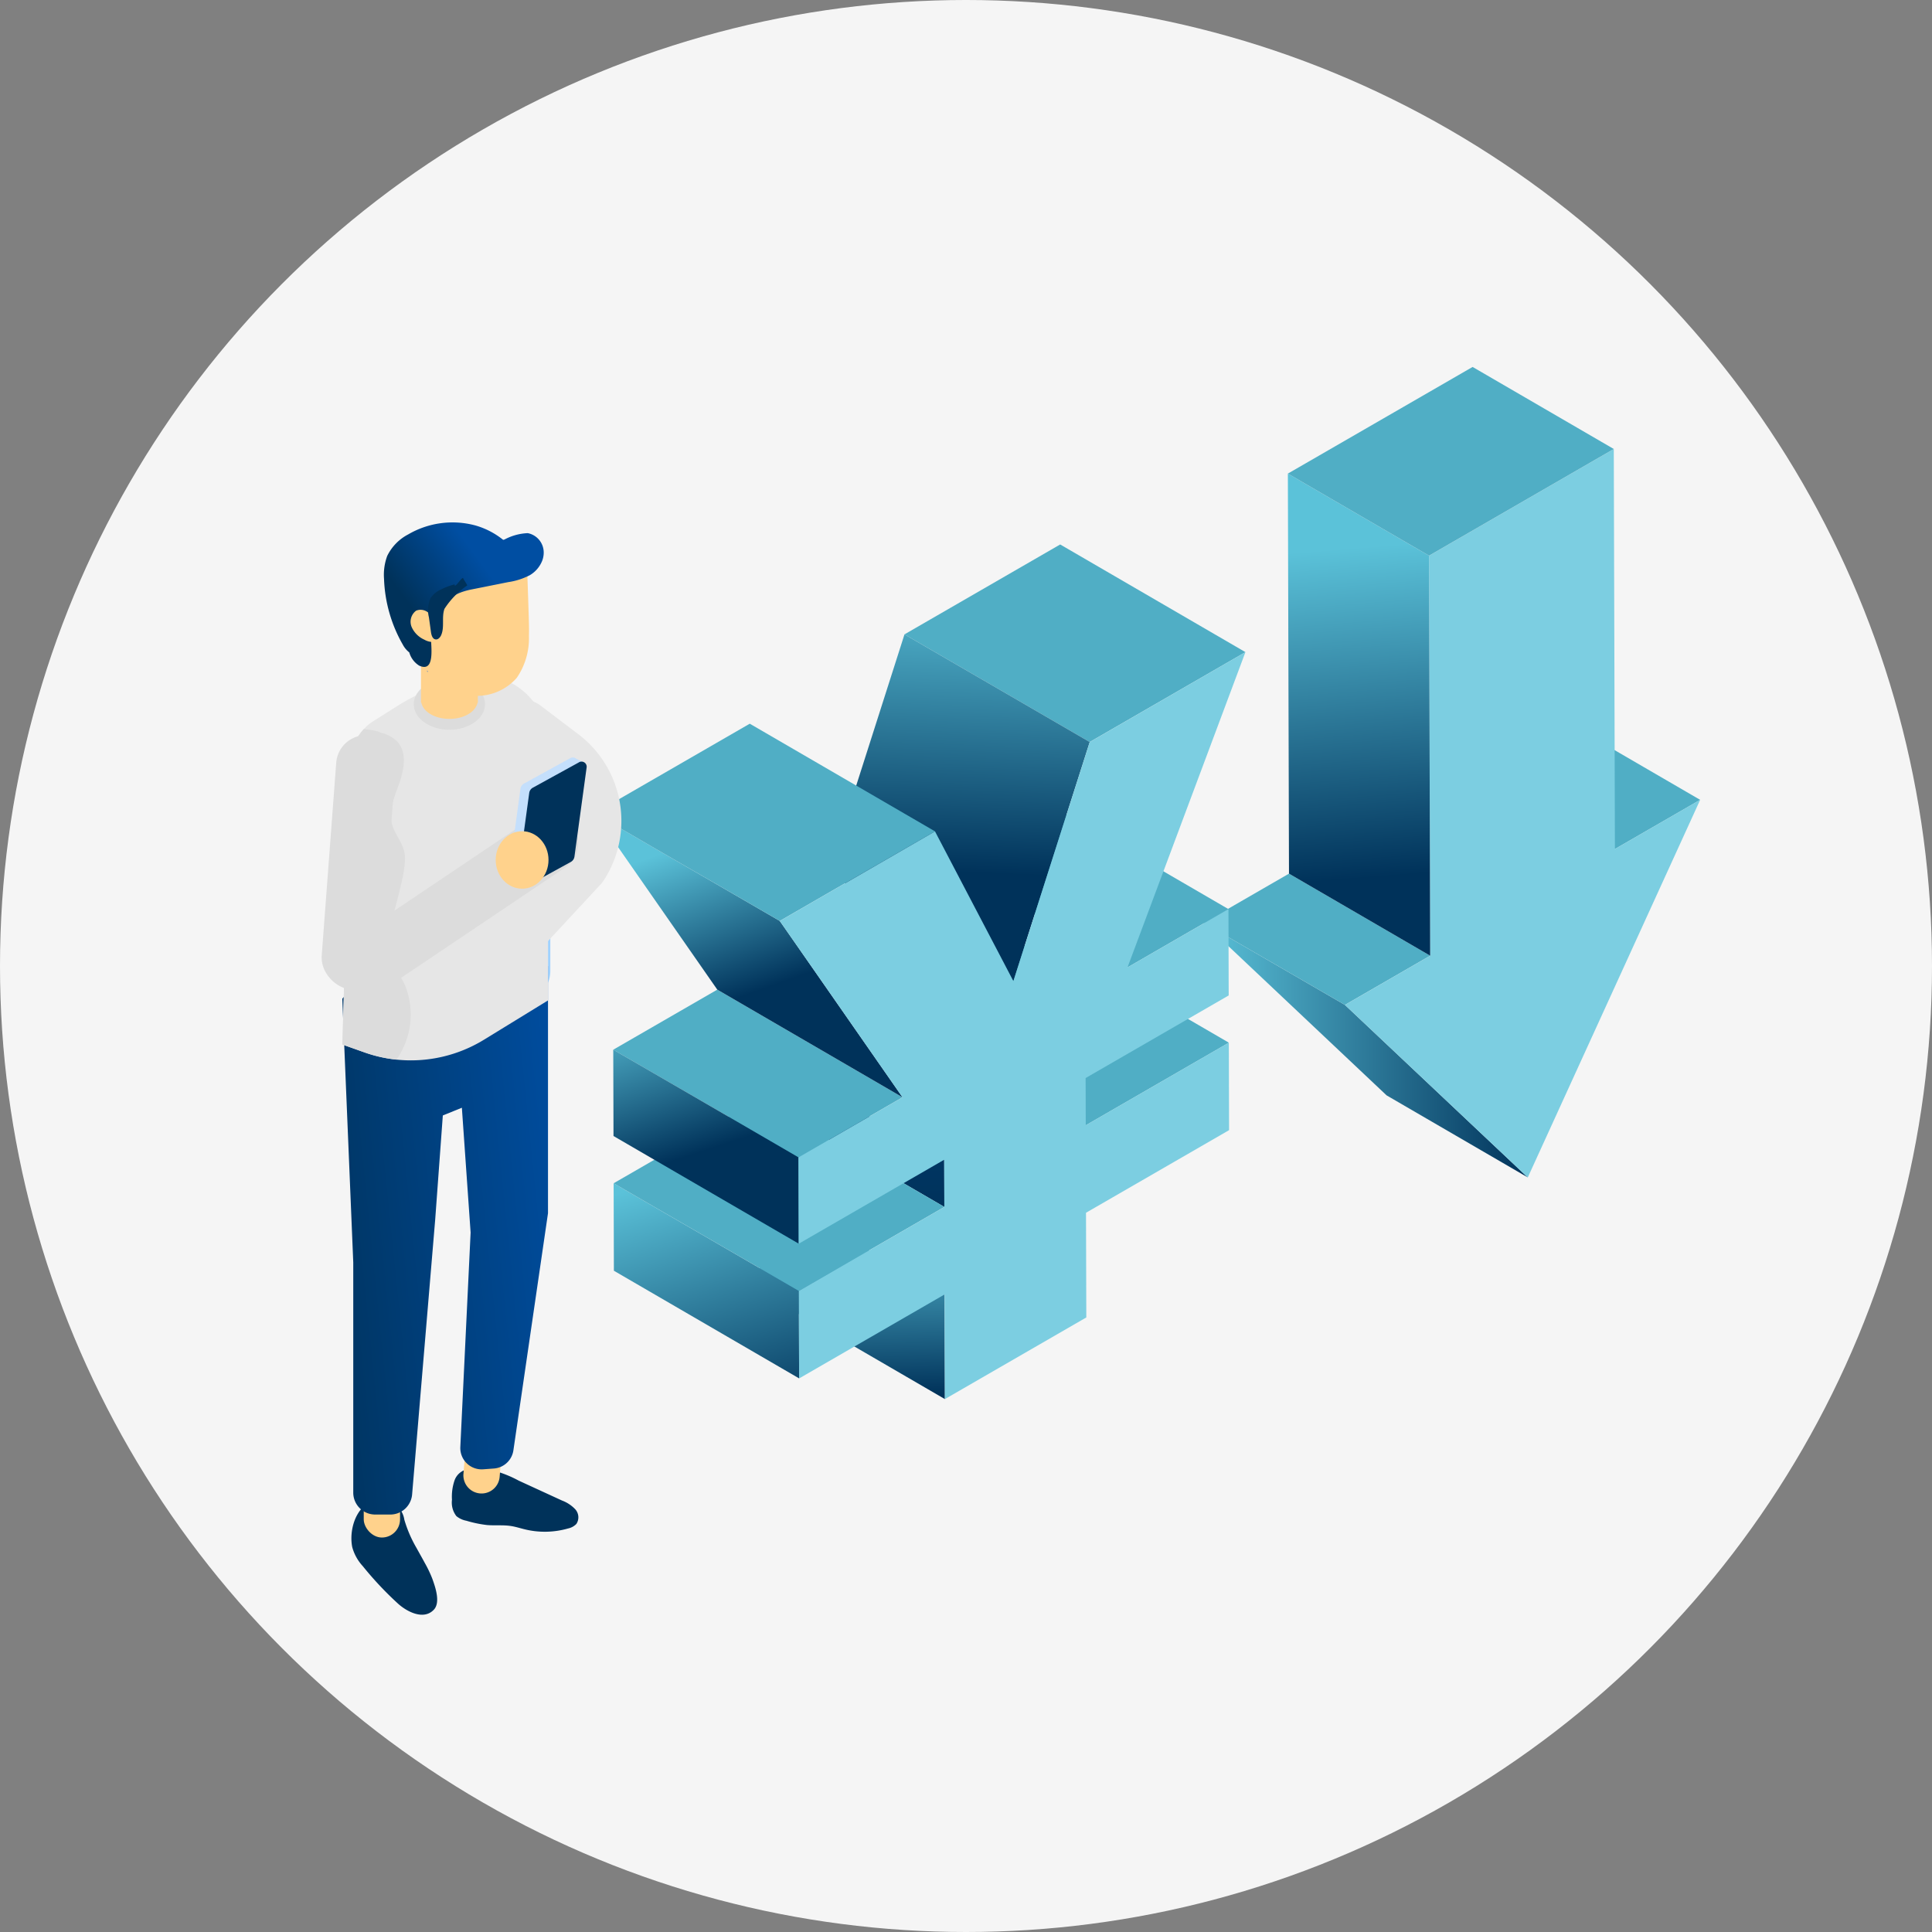 <svg xmlns="http://www.w3.org/2000/svg" xmlns:xlink="http://www.w3.org/1999/xlink" width="200" height="200" viewBox="0 0 200 200">
  <rect x="0" y="0" width="200" height="200" fill="#808080" stroke="none"/>
  <defs>
    <linearGradient id="linear-gradient" y1="0.5" x2="1" y2="0.5" gradientUnits="objectBoundingBox">
      <stop offset="0" stop-color="#5bc2d9"/>
      <stop offset="1" stop-color="#00325a"/>
    </linearGradient>
    <linearGradient id="linear-gradient-2" x1="0.492" y1="0.153" x2="0.508" y2="0.84" xlink:href="#linear-gradient"/>
    <linearGradient id="linear-gradient-3" x1="0.493" y1="0.168" x2="0.51" y2="0.989" xlink:href="#linear-gradient"/>
    <linearGradient id="linear-gradient-4" x1="0.402" y1="-2.517" x2="0.52" y2="1.103" gradientUnits="objectBoundingBox">
      <stop offset="0" stop-color="#004ea2"/>
      <stop offset="1" stop-color="#00325a"/>
    </linearGradient>
    <linearGradient id="linear-gradient-5" x1="0.342" y1="-0.041" x2="0.736" y2="1.309" xlink:href="#linear-gradient"/>
    <linearGradient id="linear-gradient-6" x1="0.519" y1="-0.164" x2="0.495" y2="0.687" xlink:href="#linear-gradient"/>
    <linearGradient id="linear-gradient-7" x1="0.249" y1="-0.3" x2="0.505" y2="0.517" xlink:href="#linear-gradient"/>
    <linearGradient id="linear-gradient-8" x1="0.343" y1="0.094" x2="0.546" y2="0.619" xlink:href="#linear-gradient"/>
    <linearGradient id="linear-gradient-9" x1="1.125" y1="0.297" x2="-0.202" y2="0.686" xlink:href="#linear-gradient-4"/>
    <linearGradient id="linear-gradient-10" x1="0.608" y1="0.261" x2="0.173" y2="0.565" xlink:href="#linear-gradient-4"/>
  </defs>
  <g id="sec03-img02" transform="translate(-818 -5330)">
    <circle id="楕円形_66" data-name="楕円形 66" cx="100" cy="100" r="100" transform="translate(818 5330)" fill="#f5f5f5"/>
    <g id="グループ_7360" data-name="グループ 7360">
      <g id="グループ_7157" data-name="グループ 7157">
        <g id="グループ_7156" data-name="グループ 7156" style="isolation: isolate">
          <g id="グループ_7150" data-name="グループ 7150">
            <path id="パス_23682" data-name="パス 23682" d="M985.176,5417.892,970.56,5409.4l8.824-5.095L994,5412.8Z" fill="#50aec5"/>
          </g>
          <g id="グループ_7151" data-name="グループ 7151">
            <path id="パス_23683" data-name="パス 23683" d="M976.155,5451.886l-14.615-8.494-18.928-17.857,14.615,8.494Z" fill="url(#linear-gradient)"/>
          </g>
          <g id="グループ_7152" data-name="グループ 7152">
            <path id="パス_23684" data-name="パス 23684" d="M957.226,5434.028l-14.615-8.494,8.824-5.095,14.615,8.494Z" fill="#50aec5"/>
          </g>
          <g id="グループ_7153" data-name="グループ 7153">
            <path id="パス_23685" data-name="パス 23685" d="M985.176,5417.892,994,5412.8l-17.845,39.089-18.928-17.857,8.824-5.095-.117-41.411,19.125-11.042Z" fill="#7ccee1"/>
          </g>
          <g id="グループ_7154" data-name="グループ 7154">
            <path id="パス_23686" data-name="パス 23686" d="M966.051,5428.934l-14.615-8.494-.117-41.411,14.615,8.494Z" fill="url(#linear-gradient-2)"/>
          </g>
          <g id="グループ_7155" data-name="グループ 7155">
            <path id="パス_23687" data-name="パス 23687" d="M965.933,5387.522l-14.615-8.494,19.125-11.042,14.615,8.493Z" fill="#50aec5"/>
          </g>
        </g>
      </g>
      <g id="グループ_7171" data-name="グループ 7171" style="isolation: isolate">
        <g id="グループ_7158" data-name="グループ 7158">
          <path id="パス_23688" data-name="パス 23688" d="M930.4,5446.489l-19.175-11.144,14.811-8.551,19.175,11.144Z" fill="#50aec5"/>
        </g>
        <g id="グループ_7159" data-name="グループ 7159">
          <path id="パス_23689" data-name="パス 23689" d="M915.815,5474.833,896.64,5463.69l-.031-10.838L915.784,5464Z" fill="url(#linear-gradient-3)"/>
        </g>
        <g id="グループ_7160" data-name="グループ 7160">
          <path id="パス_23690" data-name="パス 23690" d="M934.717,5430.146,915.542,5419l10.451-6.034,19.175,11.144Z" fill="#50aec5"/>
        </g>
        <g id="グループ_7161" data-name="グループ 7161">
          <path id="パス_23691" data-name="パス 23691" d="M915.759,5454.94,896.583,5443.8l-.014-4.89,19.175,11.144Z" fill="url(#linear-gradient-4)"/>
        </g>
        <g id="グループ_7162" data-name="グループ 7162">
          <path id="パス_23692" data-name="パス 23692" d="M900.724,5472.69l-19.175-11.144-.026-9.055,19.175,11.144Z" fill="url(#linear-gradient-5)"/>
        </g>
        <g id="グループ_7163" data-name="グループ 7163">
          <path id="パス_23693" data-name="パス 23693" d="M900.7,5463.635l-19.175-11.144,15.06-8.695,19.175,11.144Z" fill="#50aec5"/>
        </g>
        <g id="グループ_7164" data-name="グループ 7164">
          <path id="パス_23694" data-name="パス 23694" d="M930.806,5406.813,911.63,5395.67l16.12-9.307,19.175,11.144Z" fill="#50aec5"/>
        </g>
        <g id="グループ_7165" data-name="グループ 7165">
          <path id="パス_23695" data-name="パス 23695" d="M922.907,5431.56l-19.175-11.144,7.9-24.746,19.175,11.144Z" fill="url(#linear-gradient-6)"/>
        </g>
        <g id="グループ_7166" data-name="グループ 7166">
          <path id="パス_23696" data-name="パス 23696" d="M900.659,5449.809l-19.175-11.144,10.77-6.218,19.175,11.144Z" fill="#50aec5"/>
        </g>
        <g id="グループ_7167" data-name="グループ 7167">
          <path id="パス_23697" data-name="パス 23697" d="M900.685,5458.745,881.509,5447.6l-.025-8.936,19.175,11.144Z" fill="url(#linear-gradient-7)"/>
        </g>
        <g id="グループ_7168" data-name="グループ 7168">
          <path id="パス_23698" data-name="パス 23698" d="M911.429,5443.591l-19.175-11.144-12.707-18.254,19.175,11.144Z" fill="url(#linear-gradient-8)"/>
        </g>
        <g id="グループ_7169" data-name="グループ 7169">
          <path id="パス_23699" data-name="パス 23699" d="M898.722,5425.337l-19.175-11.144,16.068-9.276,19.175,11.143Z" fill="#50aec5"/>
        </g>
        <g id="グループ_7170" data-name="グループ 7170">
          <path id="パス_23700" data-name="パス 23700" d="M946.926,5397.507l-12.208,32.639,10.451-6.034.025,8.936-14.811,8.551.014,4.89,14.811-8.551.026,9.055-14.811,8.551.031,10.838-14.638,8.451L915.784,5464l-15.06,8.695-.026-9.055,15.06-8.695-.014-4.89-15.06,8.695-.025-8.936,10.77-6.218-12.707-18.254,16.068-9.277,8.117,15.5,7.9-24.746Z" fill="#7ccee1"/>
        </g>
      </g>
      <g id="グループ_7359" data-name="グループ 7359">
        <g id="グループ_7190" data-name="グループ 7190">
          <g id="グループ_7180" data-name="グループ 7180">
            <g id="グループ_7179" data-name="グループ 7179">
              <g id="グループ_7178" data-name="グループ 7178">
                <g id="グループ_7177" data-name="グループ 7177">
                  <g id="グループ_7176" data-name="グループ 7176">
                    <g id="グループ_7175" data-name="グループ 7175">
                      <g id="グループ_7174" data-name="グループ 7174">
                        <g id="グループ_7173" data-name="グループ 7173">
                          <g id="グループ_7172" data-name="グループ 7172">
                            <path id="パス_23701" data-name="パス 23701" d="M871.889,5433.616a3.08,3.08,0,0,1-3.079-3.079v-4.343a3.079,3.079,0,0,1,6.158,0v4.343A3.08,3.08,0,0,1,871.889,5433.616Z" fill="#a0d2ff"/>
                          </g>
                        </g>
                      </g>
                    </g>
                  </g>
                </g>
              </g>
            </g>
          </g>
          <g id="グループ_7189" data-name="グループ 7189">
            <g id="グループ_7188" data-name="グループ 7188">
              <g id="グループ_7187" data-name="グループ 7187">
                <g id="グループ_7186" data-name="グループ 7186">
                  <g id="グループ_7185" data-name="グループ 7185">
                    <g id="グループ_7184" data-name="グループ 7184">
                      <g id="グループ_7183" data-name="グループ 7183">
                        <g id="グループ_7182" data-name="グループ 7182">
                          <g id="グループ_7181" data-name="グループ 7181">
                            <path id="パス_23702" data-name="パス 23702" d="M872.073,5428.844a3.079,3.079,0,0,1-2.257-5.172l5.65-6.093a5.1,5.1,0,0,0-1.3-6.653l-3.956-3a3.079,3.079,0,0,1,3.72-4.907l3.956,3a11.27,11.27,0,0,1,2.6,15.136,2.965,2.965,0,0,1-.314.4l-5.844,6.3A3.066,3.066,0,0,1,872.073,5428.844Z" fill="#e6e6e6"/>
                          </g>
                        </g>
                      </g>
                    </g>
                  </g>
                </g>
              </g>
            </g>
          </g>
        </g>
        <g id="グループ_7199" data-name="グループ 7199">
          <g id="グループ_7198" data-name="グループ 7198">
            <g id="グループ_7197" data-name="グループ 7197">
              <g id="グループ_7196" data-name="グループ 7196">
                <g id="グループ_7195" data-name="グループ 7195">
                  <g id="グループ_7194" data-name="グループ 7194">
                    <g id="グループ_7193" data-name="グループ 7193">
                      <g id="グループ_7192" data-name="グループ 7192">
                        <g id="グループ_7191" data-name="グループ 7191">
                          <path id="パス_23703" data-name="パス 23703" d="M866.607,5482.074a1.767,1.767,0,0,0-1.547,1.16,5.184,5.184,0,0,0-.272,2.021,2.3,2.3,0,0,0,.453,1.689,2.27,2.27,0,0,0,1.039.483,12.258,12.258,0,0,0,2.134.444c.821.071,1.653-.025,2.468.1.519.079,1.02.246,1.532.366a8.727,8.727,0,0,0,4.4-.113,1.652,1.652,0,0,0,.857-.472,1.244,1.244,0,0,0-.122-1.514,3.633,3.633,0,0,0-1.362-.9l-4.5-2.068a12,12,0,0,0-4.616-1.4c-.518-.012-1.2.223-1.153.739Z" fill="#00325a"/>
                        </g>
                      </g>
                    </g>
                  </g>
                </g>
              </g>
            </g>
          </g>
        </g>
        <g id="グループ_7208" data-name="グループ 7208">
          <g id="グループ_7207" data-name="グループ 7207">
            <g id="グループ_7206" data-name="グループ 7206">
              <g id="グループ_7205" data-name="グループ 7205">
                <g id="グループ_7204" data-name="グループ 7204">
                  <g id="グループ_7203" data-name="グループ 7203">
                    <g id="グループ_7202" data-name="グループ 7202">
                      <g id="グループ_7201" data-name="グループ 7201">
                        <g id="グループ_7200" data-name="グループ 7200">
                          <path id="長方形_4312" data-name="長方形 4312" d="M1.879,0h0a1.88,1.88,0,0,1,1.88,1.88v2.9A1.879,1.879,0,0,1,1.88,6.658h0A1.88,1.88,0,0,1,0,4.778v-2.9A1.879,1.879,0,0,1,1.879,0Z" transform="matrix(0.997, 0.081, -0.081, 0.997, 866.363, 5477.809)" fill="#ffd28c"/>
                        </g>
                      </g>
                    </g>
                  </g>
                </g>
              </g>
            </g>
          </g>
        </g>
        <g id="グループ_7217" data-name="グループ 7217">
          <g id="グループ_7216" data-name="グループ 7216">
            <g id="グループ_7215" data-name="グループ 7215">
              <g id="グループ_7214" data-name="グループ 7214">
                <g id="グループ_7213" data-name="グループ 7213">
                  <g id="グループ_7212" data-name="グループ 7212">
                    <g id="グループ_7211" data-name="グループ 7211">
                      <g id="グループ_7210" data-name="グループ 7210">
                        <g id="グループ_7209" data-name="グループ 7209">
                          <path id="パス_23704" data-name="パス 23704" d="M861.127,5490.26c.284.52.58,1.034.856,1.551a12.455,12.455,0,0,1,.77,1.618c.3.833.874,2.452.157,3.208-1.08,1.138-2.842.163-3.72-.64a35.015,35.015,0,0,1-3.633-3.869,4.742,4.742,0,0,1-1.094-1.973c-.45-2.284.888-5.524,3.693-4.765a2.353,2.353,0,0,1,1.7,1.927A13.013,13.013,0,0,0,861.127,5490.26Z" fill="#00325a"/>
                        </g>
                      </g>
                    </g>
                  </g>
                </g>
              </g>
            </g>
          </g>
        </g>
        <g id="グループ_7226" data-name="グループ 7226">
          <g id="グループ_7225" data-name="グループ 7225">
            <g id="グループ_7224" data-name="グループ 7224">
              <g id="グループ_7223" data-name="グループ 7223">
                <g id="グループ_7222" data-name="グループ 7222">
                  <g id="グループ_7221" data-name="グループ 7221">
                    <g id="グループ_7220" data-name="グループ 7220">
                      <g id="グループ_7219" data-name="グループ 7219">
                        <g id="グループ_7218" data-name="グループ 7218">
                          <rect id="長方形_4313" data-name="長方形 4313" width="3.759" height="6.658" rx="1.88" transform="translate(855.654 5482.506)" fill="#ffd28c"/>
                        </g>
                      </g>
                    </g>
                  </g>
                </g>
              </g>
            </g>
          </g>
        </g>
        <g id="グループ_7235" data-name="グループ 7235">
          <g id="グループ_7234" data-name="グループ 7234">
            <g id="グループ_7233" data-name="グループ 7233">
              <g id="グループ_7232" data-name="グループ 7232">
                <g id="グループ_7231" data-name="グループ 7231">
                  <g id="グループ_7230" data-name="グループ 7230">
                    <g id="グループ_7229" data-name="グループ 7229">
                      <g id="グループ_7228" data-name="グループ 7228">
                        <g id="グループ_7227" data-name="グループ 7227">
                          <path id="パス_23705" data-name="パス 23705" d="M866.718,5425.765l-9.492,3.29-3.791,4.331,1.134,27.3v23.829a2.27,2.27,0,0,0,2.269,2.27H858.4a2.27,2.27,0,0,0,2.262-2.08l2.389-28.452.79-10.781,1.972-.8.905,12.921-1.065,22.2a2.21,2.21,0,0,0,2.37,2.309l1.1-.081a2.208,2.208,0,0,0,2.024-1.884l3.582-24.549v-25.579Z" fill="url(#linear-gradient-9)"/>
                        </g>
                      </g>
                    </g>
                  </g>
                </g>
              </g>
            </g>
          </g>
        </g>
        <g id="グループ_7244" data-name="グループ 7244">
          <g id="グループ_7243" data-name="グループ 7243">
            <g id="グループ_7242" data-name="グループ 7242">
              <g id="グループ_7241" data-name="グループ 7241">
                <g id="グループ_7240" data-name="グループ 7240">
                  <g id="グループ_7239" data-name="グループ 7239">
                    <g id="グループ_7238" data-name="グループ 7238">
                      <g id="グループ_7237" data-name="グループ 7237">
                        <g id="グループ_7236" data-name="グループ 7236">
                          <path id="パス_23706" data-name="パス 23706" d="M874.734,5407.047v26.514l-6.616,4.06a14.478,14.478,0,0,1-9.079,2.071,14.272,14.272,0,0,1-3.267-.734l-2.332-.828.864-29.4a5,5,0,0,1,1.362-3.255,4.675,4.675,0,0,1,1.088-.888l2.084-1.314.58-.367a18.362,18.362,0,0,1,7.374-2.568,12.124,12.124,0,0,1,1.562-.107,5.659,5.659,0,0,1,2.794.592A7.212,7.212,0,0,1,874.734,5407.047Z" fill="#e6e6e6"/>
                        </g>
                      </g>
                    </g>
                  </g>
                </g>
              </g>
            </g>
          </g>
        </g>
        <g id="グループ_7246" data-name="グループ 7246">
          <g id="グループ_7245" data-name="グループ 7245">
            <path id="パス_23707" data-name="パス 23707" d="M859.832,5431.773c-.592-1.148-1.527-2.189-1.657-3.48-.225-2.26,2.13-7.823,1.693-10.049-.214-1.053-1.007-1.894-1.291-2.923-.39-1.444.3-2.924.793-4.344s.758-3.161-.272-4.238a3.558,3.558,0,0,0-1.681-.888,1.32,1.32,0,0,0-.379-.153,10.458,10.458,0,0,0-1.372-.225,5,5,0,0,0-1.362,3.255l-.864,29.4,2.332.828a14.272,14.272,0,0,0,3.267.734A8.081,8.081,0,0,0,859.832,5431.773Z" fill="#dcdcdc"/>
          </g>
        </g>
        <g id="グループ_7265" data-name="グループ 7265">
          <g id="グループ_7255" data-name="グループ 7255">
            <g id="グループ_7254" data-name="グループ 7254">
              <g id="グループ_7253" data-name="グループ 7253">
                <g id="グループ_7252" data-name="グループ 7252">
                  <g id="グループ_7251" data-name="グループ 7251">
                    <g id="グループ_7250" data-name="グループ 7250">
                      <g id="グループ_7249" data-name="グループ 7249">
                        <g id="グループ_7248" data-name="グループ 7248">
                          <g id="グループ_7247" data-name="グループ 7247">
                            <ellipse id="楕円形_67" data-name="楕円形 67" cx="3.691" cy="2.648" rx="3.691" ry="2.648" transform="translate(860.83 5400.248)" fill="#dcdcdc"/>
                          </g>
                        </g>
                      </g>
                    </g>
                  </g>
                </g>
              </g>
            </g>
          </g>
          <g id="グループ_7264" data-name="グループ 7264">
            <g id="グループ_7263" data-name="グループ 7263">
              <g id="グループ_7262" data-name="グループ 7262">
                <g id="グループ_7261" data-name="グループ 7261">
                  <g id="グループ_7260" data-name="グループ 7260">
                    <g id="グループ_7259" data-name="グループ 7259">
                      <g id="グループ_7258" data-name="グループ 7258">
                        <g id="グループ_7257" data-name="グループ 7257">
                          <g id="グループ_7256" data-name="グループ 7256">
                            <path id="パス_23708" data-name="パス 23708" d="M867.469,5402.442h0v-5.926a2.681,2.681,0,0,0-.8-1.9,2.94,2.94,0,0,0-1.042-.677,3.359,3.359,0,0,0-1.006-.188c-.166,0-.331.011-.485.022a3,3,0,0,0-1.693.787,2.668,2.668,0,0,0-.864,1.952v5.926h0v.29h.034c.2.968,1.408,1.691,2.913,1.691s2.71-.723,2.914-1.691h.034Z" fill="#ffd28c"/>
                          </g>
                        </g>
                      </g>
                    </g>
                  </g>
                </g>
              </g>
            </g>
          </g>
        </g>
        <g id="グループ_7274" data-name="グループ 7274">
          <g id="グループ_7273" data-name="グループ 7273">
            <g id="グループ_7272" data-name="グループ 7272">
              <g id="グループ_7271" data-name="グループ 7271">
                <g id="グループ_7270" data-name="グループ 7270">
                  <g id="グループ_7269" data-name="グループ 7269">
                    <g id="グループ_7268" data-name="グループ 7268">
                      <g id="グループ_7267" data-name="グループ 7267">
                        <g id="グループ_7266" data-name="グループ 7266">
                          <path id="パス_23709" data-name="パス 23709" d="M872.756,5395.843a7.238,7.238,0,0,1-1.264,4.331,5.5,5.5,0,0,1-4.261,1.861,4.726,4.726,0,0,1-2.536-.558c-1.451-.868-2.13-2.74-2.5-4.507a14.9,14.9,0,0,1-.273-2.037,7.592,7.592,0,0,1,.226-2.305,6.633,6.633,0,0,1,2.9-3.784,10.461,10.461,0,0,1,4.412-1.4,3.536,3.536,0,0,1,2.215.269,1.886,1.886,0,0,1,.9,1.24,1.435,1.435,0,0,1,.018.569c.047,1.447.1,2.884.142,4.331C872.756,5394.509,872.774,5395.171,872.756,5395.843Z" fill="#ffd28c"/>
                        </g>
                      </g>
                    </g>
                  </g>
                </g>
              </g>
            </g>
          </g>
        </g>
        <g id="グループ_7283" data-name="グループ 7283">
          <g id="グループ_7282" data-name="グループ 7282">
            <g id="グループ_7281" data-name="グループ 7281">
              <g id="グループ_7280" data-name="グループ 7280">
                <g id="グループ_7279" data-name="グループ 7279">
                  <g id="グループ_7278" data-name="グループ 7278">
                    <g id="グループ_7277" data-name="グループ 7277">
                      <g id="グループ_7276" data-name="グループ 7276">
                        <g id="グループ_7275" data-name="グループ 7275">
                          <path id="パス_23710" data-name="パス 23710" d="M862.329,5394.664c-.009,0-.018.011-.028.021a.672.672,0,0,1-.009-.134A.165.165,0,0,0,862.329,5394.664Z" fill="#3772ce"/>
                        </g>
                      </g>
                    </g>
                  </g>
                </g>
              </g>
            </g>
          </g>
        </g>
        <g id="グループ_7292" data-name="グループ 7292">
          <g id="グループ_7291" data-name="グループ 7291">
            <g id="グループ_7290" data-name="グループ 7290">
              <g id="グループ_7289" data-name="グループ 7289">
                <g id="グループ_7288" data-name="グループ 7288">
                  <g id="グループ_7287" data-name="グループ 7287">
                    <g id="グループ_7286" data-name="グループ 7286">
                      <g id="グループ_7285" data-name="グループ 7285">
                        <g id="グループ_7284" data-name="グループ 7284">
                          <path id="パス_23711" data-name="パス 23711" d="M862.329,5394.664c.038-.02.066-.041.1-.062.094-.051.226-.093.292,0,.047.062-.028.135-.085.145l.227.238A.467.467,0,0,1,862.329,5394.664Z" fill="#3772ce"/>
                        </g>
                      </g>
                    </g>
                  </g>
                </g>
              </g>
            </g>
          </g>
        </g>
        <g id="グループ_7302" data-name="グループ 7302">
          <g id="グループ_7301" data-name="グループ 7301">
            <g id="グループ_7300" data-name="グループ 7300">
              <g id="グループ_7299" data-name="グループ 7299">
                <g id="グループ_7298" data-name="グループ 7298">
                  <g id="グループ_7297" data-name="グループ 7297">
                    <g id="グループ_7296" data-name="グループ 7296">
                      <g id="グループ_7295" data-name="グループ 7295">
                        <g id="グループ_7294" data-name="グループ 7294">
                          <g id="グループ_7293" data-name="グループ 7293">
                            <path id="パス_23712" data-name="パス 23712" d="M862.328,5399.561c-.035-.048-.071-.1-.106-.15-.005.036,0,.073-.008.108Z" fill="#3772ce"/>
                          </g>
                        </g>
                      </g>
                    </g>
                  </g>
                </g>
              </g>
            </g>
          </g>
          <path id="パス_23713" data-name="パス 23713" d="M872.635,5385.191a5.576,5.576,0,0,0-2.405.657c-.05.017-.094.023-.142.038a8.151,8.151,0,0,0-2.86-1.487,9.1,9.1,0,0,0-6.969.921,4.973,4.973,0,0,0-2.172,2.225,5.611,5.611,0,0,0-.332,2.376,14.7,14.7,0,0,0,1.941,6.806,2.543,2.543,0,0,0,.672.81,2.375,2.375,0,0,0,1.023,1.367c1.892.865,1.074-2.688,1.237-3.425.616-2.5,1.578-3.936,4.152-4.452l3.829-.766a6.982,6.982,0,0,0,2.244-.722,3.03,3.03,0,0,0,1.263-1.461,2.352,2.352,0,0,0,.169-.863A2.043,2.043,0,0,0,872.635,5385.191Z" fill="url(#linear-gradient-10)"/>
        </g>
        <g id="グループ_7311" data-name="グループ 7311">
          <g id="グループ_7310" data-name="グループ 7310">
            <g id="グループ_7309" data-name="グループ 7309">
              <g id="グループ_7308" data-name="グループ 7308">
                <g id="グループ_7307" data-name="グループ 7307">
                  <g id="グループ_7306" data-name="グループ 7306">
                    <g id="グループ_7305" data-name="グループ 7305">
                      <g id="グループ_7304" data-name="グループ 7304">
                        <g id="グループ_7303" data-name="グループ 7303">
                          <path id="パス_23714" data-name="パス 23714" d="M863.152,5395.124c.317.015.526.439.428.769a.838.838,0,0,1-.735.564,1.735,1.735,0,0,1-.914-.238,2.587,2.587,0,0,1-1.307-1.287,1.424,1.424,0,0,1,.453-1.716,1.232,1.232,0,0,1,1.507.493,4.408,4.408,0,0,1,.627,1.716Z" fill="#ffd28c"/>
                        </g>
                      </g>
                    </g>
                  </g>
                </g>
              </g>
            </g>
          </g>
        </g>
        <g id="グループ_7321" data-name="グループ 7321">
          <g id="グループ_7320" data-name="グループ 7320">
            <g id="グループ_7319" data-name="グループ 7319">
              <g id="グループ_7318" data-name="グループ 7318">
                <g id="グループ_7317" data-name="グループ 7317">
                  <g id="グループ_7316" data-name="グループ 7316">
                    <g id="グループ_7315" data-name="グループ 7315">
                      <g id="グループ_7314" data-name="グループ 7314">
                        <g id="グループ_7313" data-name="グループ 7313">
                          <g id="グループ_7312" data-name="グループ 7312">
                            <path id="パス_23715" data-name="パス 23715" d="M855.465,5432.591a5.421,5.421,0,0,1-1.415-.176,3.7,3.7,0,0,1-2.49-2.073,3.072,3.072,0,0,1-.252-1.472l1.5-19.952a3.079,3.079,0,0,1,6.14.463l-1.175,15.6,15.323-10.3a3.079,3.079,0,0,1,3.435,5.11l-17.564,11.807A6.42,6.42,0,0,1,855.465,5432.591Z" fill="#dcdcdc"/>
                          </g>
                        </g>
                      </g>
                    </g>
                  </g>
                </g>
              </g>
            </g>
          </g>
        </g>
        <g id="グループ_7340" data-name="グループ 7340">
          <g id="グループ_7330" data-name="グループ 7330">
            <g id="グループ_7329" data-name="グループ 7329">
              <g id="グループ_7328" data-name="グループ 7328">
                <g id="グループ_7327" data-name="グループ 7327">
                  <g id="グループ_7326" data-name="グループ 7326">
                    <g id="グループ_7325" data-name="グループ 7325">
                      <g id="グループ_7324" data-name="グループ 7324">
                        <g id="グループ_7323" data-name="グループ 7323">
                          <g id="グループ_7322" data-name="グループ 7322">
                            <path id="パス_23716" data-name="パス 23716" d="M872.255,5411.11l4.751-2.613a.6.6,0,0,1,.433-.064l0,0,.006,0a.488.488,0,0,1,.194.1l.971.5-.852.463-1.2,8.765a.726.726,0,0,1-.369.53l-3.611,1.985-.547,1.206-1.142-.555,0,0a.515.515,0,0,1-.272-.55l1.262-9.234A.729.729,0,0,1,872.255,5411.11Z" fill="#c4dffc"/>
                          </g>
                        </g>
                      </g>
                    </g>
                  </g>
                </g>
              </g>
            </g>
          </g>
          <g id="グループ_7339" data-name="グループ 7339">
            <g id="グループ_7338" data-name="グループ 7338">
              <g id="グループ_7337" data-name="グループ 7337">
                <g id="グループ_7336" data-name="グループ 7336">
                  <g id="グループ_7335" data-name="グループ 7335">
                    <g id="グループ_7334" data-name="グループ 7334">
                      <g id="グループ_7333" data-name="グループ 7333">
                        <g id="グループ_7332" data-name="グループ 7332">
                          <g id="グループ_7331" data-name="グループ 7331">
                            <path id="パス_23717" data-name="パス 23717" d="M872.343,5421.836l4.751-2.612a.73.73,0,0,0,.369-.529l1.262-9.234a.529.529,0,0,0-.818-.529l-4.751,2.612a.727.727,0,0,0-.369.529l-1.262,9.234A.529.529,0,0,0,872.343,5421.836Z" fill="#00325a"/>
                          </g>
                        </g>
                      </g>
                    </g>
                  </g>
                </g>
              </g>
            </g>
          </g>
        </g>
        <g id="グループ_7349" data-name="グループ 7349">
          <g id="グループ_7348" data-name="グループ 7348">
            <g id="グループ_7347" data-name="グループ 7347">
              <g id="グループ_7346" data-name="グループ 7346">
                <g id="グループ_7345" data-name="グループ 7345">
                  <g id="グループ_7344" data-name="グループ 7344">
                    <g id="グループ_7343" data-name="グループ 7343">
                      <g id="グループ_7342" data-name="グループ 7342">
                        <g id="グループ_7341" data-name="グループ 7341">
                          <ellipse id="楕円形_68" data-name="楕円形 68" cx="2.734" cy="2.975" rx="2.734" ry="2.975" transform="translate(869.314 5416.047)" fill="#ffd28c"/>
                        </g>
                      </g>
                    </g>
                  </g>
                </g>
              </g>
            </g>
          </g>
        </g>
        <g id="グループ_7358" data-name="グループ 7358">
          <g id="グループ_7357" data-name="グループ 7357">
            <g id="グループ_7356" data-name="グループ 7356">
              <g id="グループ_7355" data-name="グループ 7355">
                <g id="グループ_7354" data-name="グループ 7354">
                  <g id="グループ_7353" data-name="グループ 7353">
                    <g id="グループ_7352" data-name="グループ 7352">
                      <g id="グループ_7351" data-name="グループ 7351">
                        <g id="グループ_7350" data-name="グループ 7350">
                          <path id="パス_23718" data-name="パス 23718" d="M865.963,5389.9c-.049-.37-.856,1.03-.905.66,0-.022,0-.044,0-.066a7.483,7.483,0,0,0-1.35.5,2.565,2.565,0,0,0-1.147.94,3.086,3.086,0,0,0-.16,1.966l.213,1.535c.045.322.164.721.487.758.256.029.464-.207.568-.443.37-.843.03-1.856.341-2.723a8.612,8.612,0,0,1,2.37-2.431C866.373,5390.572,865.971,5389.928,865.963,5389.9Z" fill="#00325a"/>
                        </g>
                      </g>
                    </g>
                  </g>
                </g>
              </g>
            </g>
          </g>
        </g>
      </g>
    </g>
  </g>
</svg>
